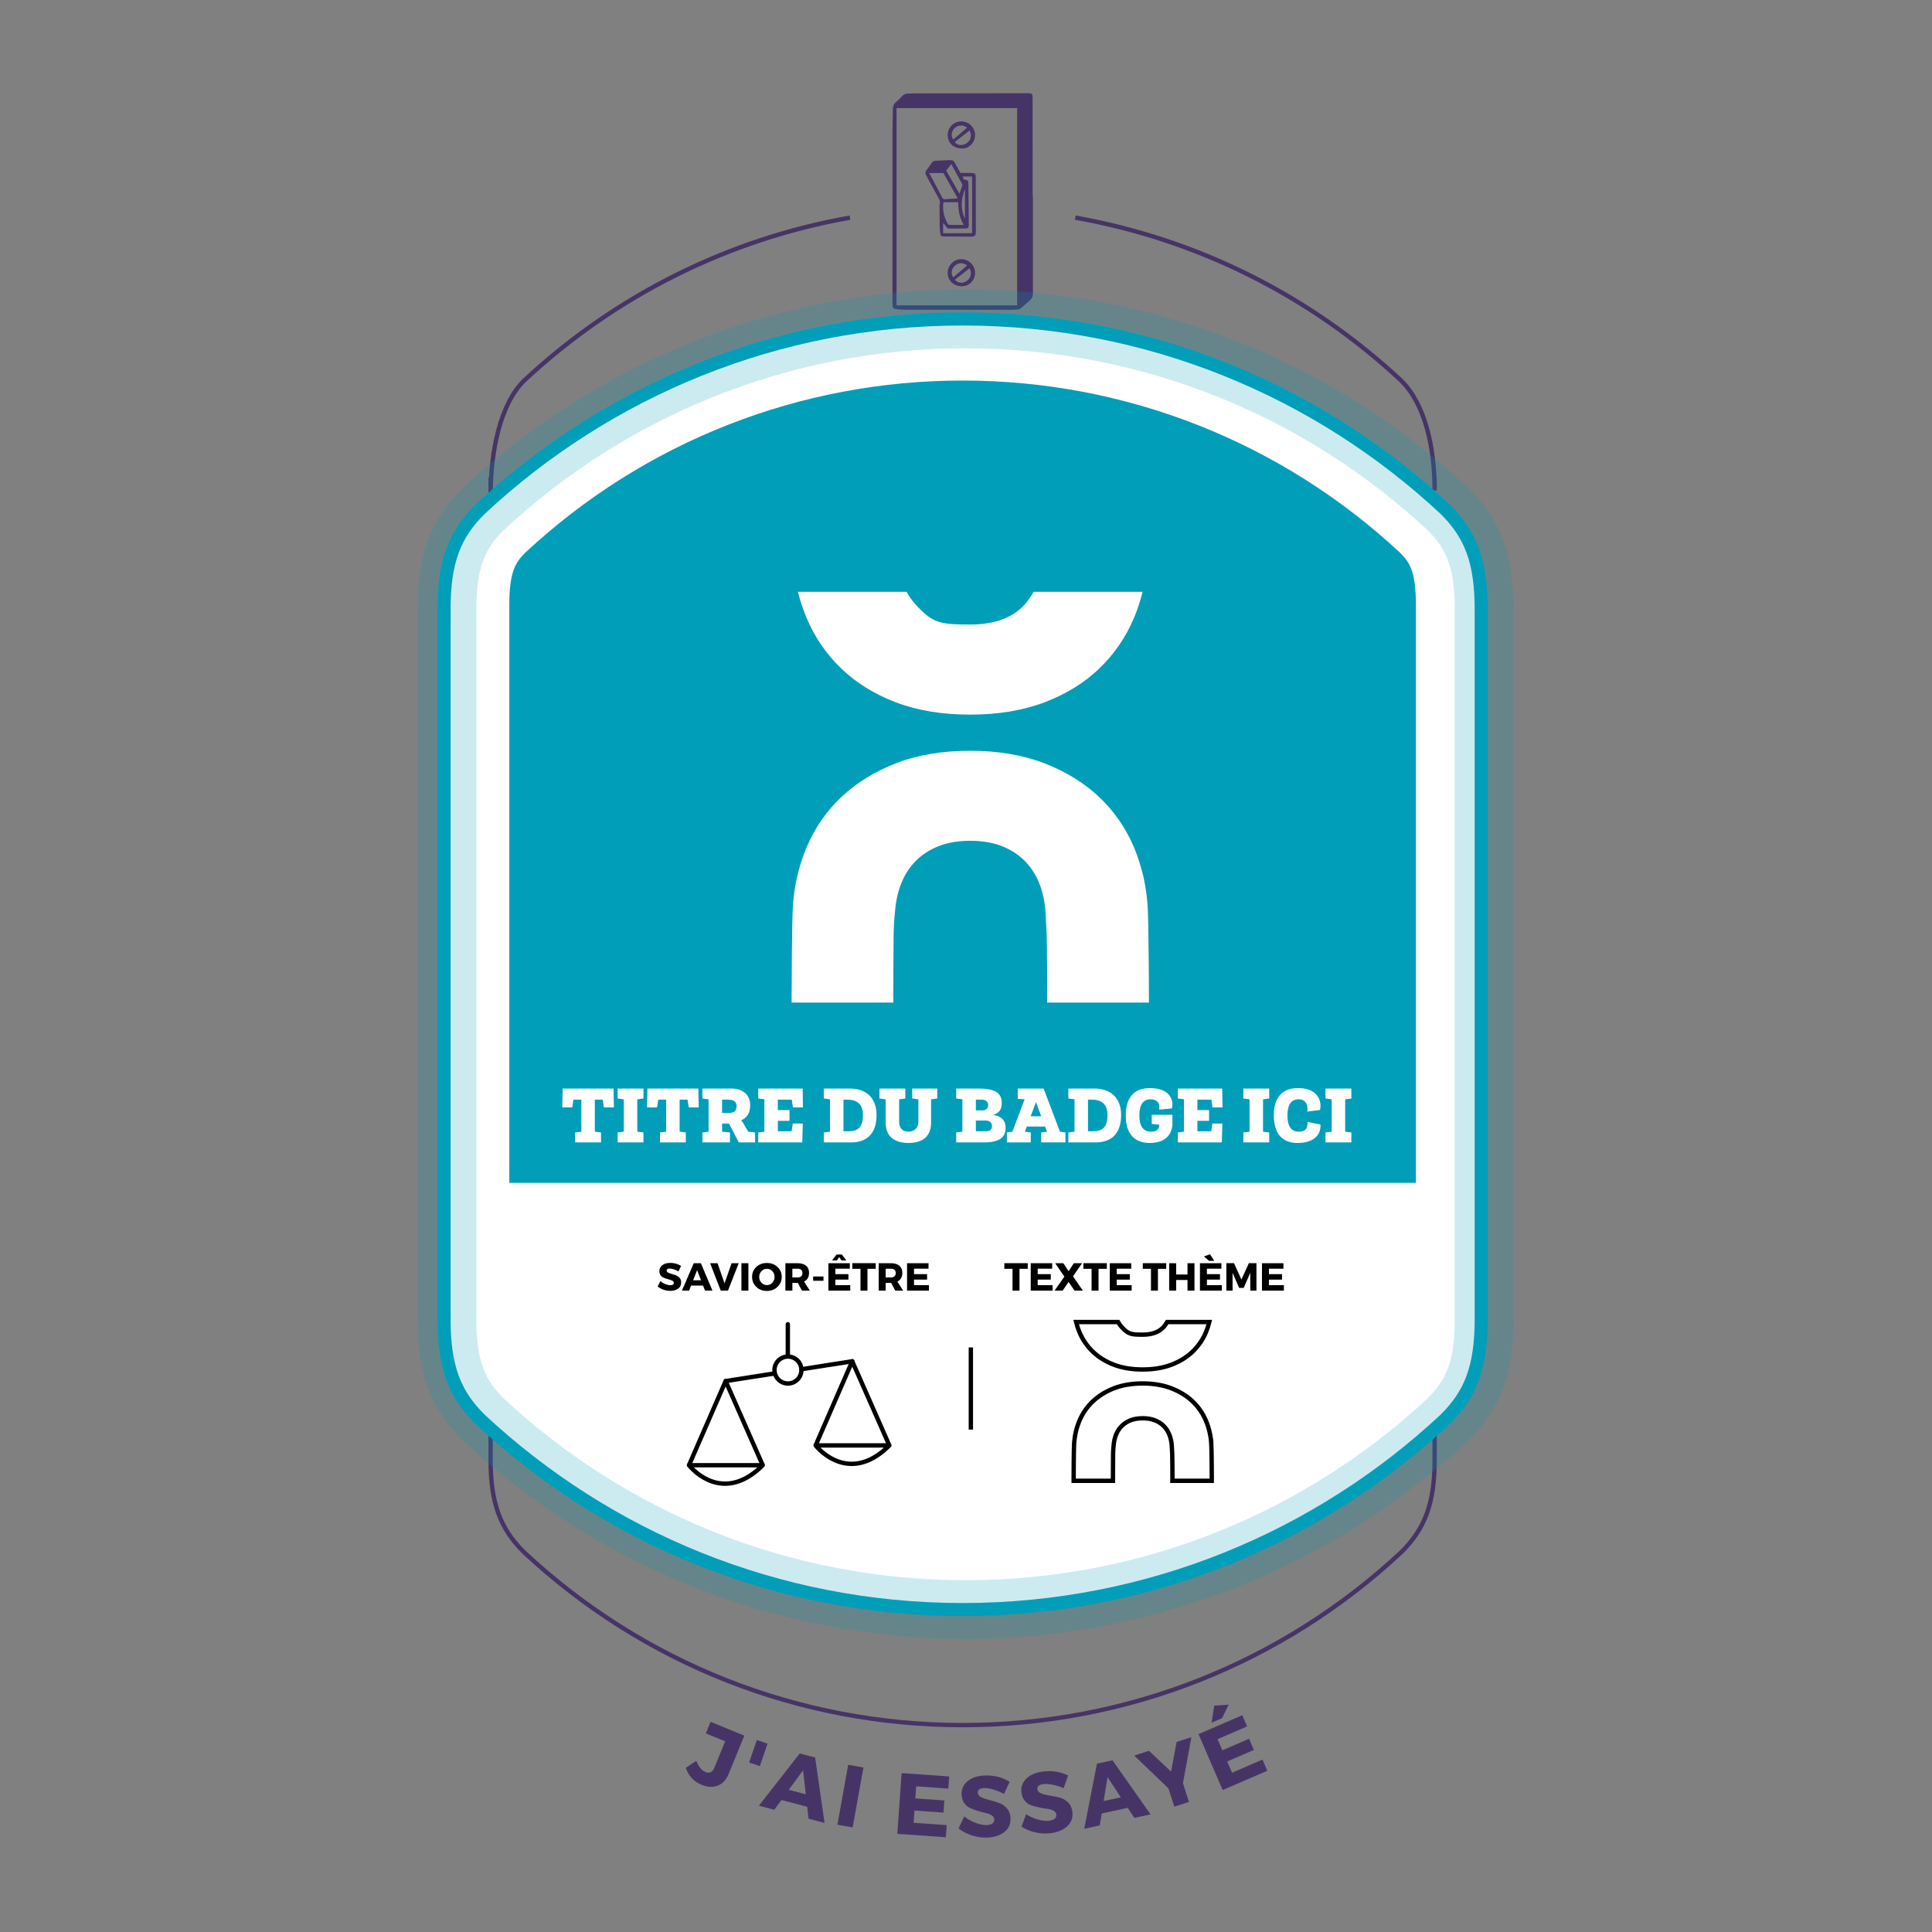 <?xml version="1.0" encoding="UTF-8" standalone="no"?>
<svg xmlns:dc="http://purl.org/dc/elements/1.1/"
  xmlns:cc="http://creativecommons.org/ns#"
  xmlns:rdf="http://www.w3.org/1999/02/22-rdf-syntax-ns#"
  xmlns:svg="http://www.w3.org/2000/svg"
  xmlns="http://www.w3.org/2000/svg"
  xmlns:xlink="http://www.w3.org/1999/xlink" version="1.1" x="0px" y="0px" width="100%" height="100%" viewBox="0 0 888.189 888.189" enable-background="new 0 0 850.394 841.89" xml:space="preserve" id="svg2303">
  <rect x="0" y="0" width="888.189" height="888.189" fill="#808080" stroke="none"/>
  <defs id="defs2307">
    <linearGradient y2="116.817" x2="420.564" y1="116.817" x1="257.767" gradientUnits="userSpaceOnUse" id="SVGID_1_">
      <stop id="stop2215" style="stop-color:#FFFFFF" offset="0" />
      <stop id="stop2217" style="stop-color:#8D7D9F" offset="0.452" />
      <stop id="stop2219" style="stop-color:#473467" offset="1" />
    </linearGradient>
    <linearGradient gradientTransform="matrix(-1,0,0,1,1066.576,0)" y2="116.817" x2="634.81" y1="116.817" x1="472.013" gradientUnits="userSpaceOnUse" id="SVGID_2_">
      <stop id="stop2224" style="stop-color:#FFFFFF" offset="0" />
      <stop id="stop2226" style="stop-color:#8D7D9F" offset="0.452" />
      <stop id="stop2228" style="stop-color:#473467" offset="1" />
    </linearGradient>
    <clipPath id="SVGID_2_-4">
      <use height="100%" width="100%" y="0" x="0" xlink:href="#SVGID_1_-0" overflow="visible" id="use122" />
    </clipPath>
    <clipPath id="SVGID_4_">
      <use height="100%" width="100%" y="0" x="0" xlink:href="#SVGID_3_" overflow="visible" id="use132" />
    </clipPath>
    <path id="SVGID_1_-0" d="m 404.664,50.394 c 1.172,3.438 3.039,6.252 4.836,8.439 l -19.805,17.313 c -3.164,-1.836 -6.135,-4.258 -8.674,-7.969 l -13.156,3.746 c 0,0 -1.5,20.816 0.125,20.816 1.625,0 20.75,-1.5 22,-1.5 1.25,0 37.625,-22.125 37.625,-22.125 l 13.875,-38 c 0,0 -0.625,-12.084 -1,-12.291 -0.375,-0.209 -36.375,17.006 -36.375,17.006 z" />
    <path id="SVGID_3_" d="m 453.475,81.825 c 1.949,-1.783 5.014,-5.445 6.551,-8.467 l 18.717,21.805 0.957,1.021 c -2.836,3.092 -6.361,5.285 -9.527,6.563 l 4.693,17.242 13.125,9.75 0.375,-10.625 c 0,0 -5.125,-47.875 -5.375,-48.25 -0.25,-0.375 -24.334,-23.75 -24.334,-23.75 0,0 -13.166,1.125 -13.166,1.5 0,0.375 -9.506,10 -9.506,10 l 5.662,19.625 z" />
    <clipPath id="SVGID_2_-4-8">
      <use id="use122-9" overflow="visible" xlink:href="#SVGID_1_-0" x="0" y="0" width="100%" height="100%" />
    </clipPath>
    <clipPath id="SVGID_4_-4">
      <use id="use132-1" overflow="visible" xlink:href="#SVGID_3_" x="0" y="0" width="100%" height="100%" />
    </clipPath>
    <path d="m 404.664,50.394 c 1.172,3.438 3.039,6.252 4.836,8.439 l -19.805,17.313 c -3.164,-1.836 -6.135,-4.258 -8.674,-7.969 l -13.156,3.746 c 0,0 -1.5,20.816 0.125,20.816 1.625,0 20.75,-1.5 22,-1.5 1.25,0 37.625,-22.125 37.625,-22.125 l 13.875,-38 c 0,0 -0.625,-12.084 -1,-12.291 -0.375,-0.209 -36.375,17.006 -36.375,17.006 z" id="path300" />
    <path d="m 453.475,81.825 c 1.949,-1.783 5.014,-5.445 6.551,-8.467 l 18.717,21.805 0.957,1.021 c -2.836,3.092 -6.361,5.285 -9.527,6.563 l 4.693,17.242 13.125,9.75 0.375,-10.625 c 0,0 -5.125,-47.875 -5.375,-48.25 -0.25,-0.375 -24.334,-23.75 -24.334,-23.75 0,0 -13.166,1.125 -13.166,1.5 0,0.375 -9.506,10 -9.506,10 l 5.662,19.625 z" id="path307" />
    <linearGradient y2="34.083" x2="419.225" y1="34.083" x1="256.428" gradientUnits="userSpaceOnUse" id="SVGID_1_-1" gradientTransform="translate(-0.529,-24.95)">
      <stop id="stop95" style="stop-color:#FFFFFF" offset="0" />
      <stop id="stop97" style="stop-color:#8D7D9F" offset="0.452" />
      <stop id="stop99" style="stop-color:#473467" offset="1" />
    </linearGradient>
    <linearGradient gradientTransform="matrix(-1,0,0,1,1066.047,-24.95)" y2="34.083" x2="636.148" y1="34.083" x1="473.352" gradientUnits="userSpaceOnUse" id="SVGID_2_-1">
      <stop id="stop104" style="stop-color:#FFFFFF" offset="0" />
      <stop id="stop106" style="stop-color:#8D7D9F" offset="0.452" />
      <stop id="stop108" style="stop-color:#473467" offset="1" />
    </linearGradient>
    <linearGradient gradientTransform="translate(-0.529,-24.95)" id="SVGID_1_-1-5" gradientUnits="userSpaceOnUse" x1="256.428" y1="34.083" x2="419.225" y2="34.083">
      <stop offset="0" style="stop-color:#FFFFFF" id="stop95-6" />
      <stop offset="0.452" style="stop-color:#8D7D9F" id="stop97-9" />
      <stop offset="1" style="stop-color:#473467" id="stop99-4" />
    </linearGradient>
    <linearGradient id="SVGID_2_-1-0" gradientUnits="userSpaceOnUse" x1="473.352" y1="34.083" x2="636.148" y2="34.083" gradientTransform="matrix(-1,0,0,1,1066.047,-24.95)">
      <stop offset="0" style="stop-color:#FFFFFF" id="stop104-4" />
      <stop offset="0.452" style="stop-color:#8D7D9F" id="stop106-9" />
      <stop offset="1" style="stop-color:#473467" id="stop108-8" />
    </linearGradient>
    <linearGradient gradientTransform="translate(0,-6)" id="SVGID_1_-6" gradientUnits="userSpaceOnUse" x1="275.5" y1="42.818" x2="438.297" y2="42.818">
      <stop offset="0" style="stop-color:#FFFFFF" id="stop111" />
      <stop offset="0.452" style="stop-color:#8D7D9F" id="stop113" />
      <stop offset="1" style="stop-color:#473467" id="stop115" />
    </linearGradient>
    <linearGradient id="SVGID_2_-2" gradientUnits="userSpaceOnUse" x1="482.625" y1="42.818" x2="645.422" y2="42.818" gradientTransform="matrix(-1,0,0,1,1094.923,-6)">
      <stop offset="0" style="stop-color:#FFFFFF" id="stop120" />
      <stop offset="0.452" style="stop-color:#8D7D9F" id="stop122" />
      <stop offset="1" style="stop-color:#473467" id="stop124" />
    </linearGradient>
    <linearGradient y2="42.818" x2="438.297" y1="42.818" x1="275.5" gradientUnits="userSpaceOnUse" id="SVGID_1_-6-5" gradientTransform="translate(0,-6)">
      <stop id="stop111-4" style="stop-color:#FFFFFF" offset="0" />
      <stop id="stop113-6" style="stop-color:#8D7D9F" offset="0.452" />
      <stop id="stop115-2" style="stop-color:#473467" offset="1" />
    </linearGradient>
    <linearGradient gradientTransform="matrix(-1,0,0,1,1094.923,-6)" y2="42.818" x2="645.422" y1="42.818" x1="482.625" gradientUnits="userSpaceOnUse" id="SVGID_2_-2-4">
      <stop id="stop120-0" style="stop-color:#FFFFFF" offset="0" />
      <stop id="stop122-0" style="stop-color:#8D7D9F" offset="0.452" />
      <stop id="stop124-0" style="stop-color:#473467" offset="1" />
    </linearGradient>
    <linearGradient y2="41.618" x2="419.768" y1="41.618" x1="256.971" gradientUnits="userSpaceOnUse" id="SVGID_1_-8" gradientTransform="translate(0,-28)">
      <stop id="stop105" style="stop-color:#FFFFFF" offset="0" />
      <stop id="stop107" style="stop-color:#8D7D9F" offset="0.452" />
      <stop id="stop109" style="stop-color:#473467" offset="1" />
    </linearGradient>
    <linearGradient gradientTransform="matrix(-1,0,0,1,1066.576,-28)" y2="41.618" x2="635.606" y1="41.618" x1="472.809" gradientUnits="userSpaceOnUse" id="SVGID_2_-8">
      <stop id="stop114" style="stop-color:#FFFFFF" offset="0" />
      <stop id="stop116" style="stop-color:#8D7D9F" offset="0.452" />
      <stop id="stop118" style="stop-color:#473467" offset="1" />
    </linearGradient>
    <linearGradient gradientTransform="translate(0,-28)" id="SVGID_1_-8-3" gradientUnits="userSpaceOnUse" x1="256.971" y1="41.618" x2="419.768" y2="41.618">
      <stop offset="0" style="stop-color:#FFFFFF" id="stop105-8" />
      <stop offset="0.452" style="stop-color:#8D7D9F" id="stop107-8" />
      <stop offset="1" style="stop-color:#473467" id="stop109-0" />
    </linearGradient>
    <linearGradient id="SVGID_2_-8-3" gradientUnits="userSpaceOnUse" x1="472.809" y1="41.618" x2="635.606" y2="41.618" gradientTransform="matrix(-1,0,0,1,1066.576,-28)">
      <stop offset="0" style="stop-color:#FFFFFF" id="stop114-2" />
      <stop offset="0.452" style="stop-color:#8D7D9F" id="stop116-4" />
      <stop offset="1" style="stop-color:#473467" id="stop118-3" />
    </linearGradient>
  </defs>
  <g id="layer1" style="display:inline">
      <g id="g160-9" style="fill:#ffffff;stroke:none;stroke-width:1">
        <path transform="translate(77.912,33.813)" fill-rule="evenodd" clip-rule="evenodd" fill="none" stroke="#009eb9" stroke-width="6" stroke-miterlimit="10" d="m 586.382,200.222 c -58.115,-54.207 -136.035,-87.393 -221.755,-87.393 -85.722,0 -163.64,33.186 -221.744,87.393 -11.891,11.699 -16.655,24.214 -16.655,46.111 v 326.304 c 0,21.887 4.765,34.42 16.655,46.127 58.104,54.188 136.021,87.373 221.744,87.373 85.72,0 163.64,-33.186 221.755,-87.373 11.896,-11.707 16.643,-24.24 16.643,-46.127 V 246.333 c 0,-21.897 -4.747,-34.412 -16.643,-46.111 z" id="path158-6" style="fill:#ffffff;stroke:none" />
      </g>
  </g>
  <g id="layer25" style="display:inline">
    <g id="filet_separation_theme" style="display:inline;stroke-width:1" transform="translate(77.912,33.813)">
      <line fill="none" stroke="#000000" stroke-width="2" stroke-miterlimit="10" x1="368.414" y1="585.625" x2="368.414" y2="623.408" id="line51" />
    </g>
  </g>
  <g id="layer24" style="display:inline">
    <g id="picto_theme" style="display:inline;stroke-width:1" transform="translate(77.912,33.813)">
      <g id="g58" style="stroke-width:1">
        <path fill="none" stroke="#000000" stroke-width="2" stroke-miterlimit="10" d="m 424.5,587.594 c 2.644,2.537 5.905,4.559 9.696,6.002 3.789,1.445 8.238,2.178 13.222,2.178 4.916,0 9.348,-0.732 13.169,-2.178 3.824,-1.443 7.104,-3.463 9.747,-6.002 2.646,-2.541 4.717,-5.553 6.155,-8.945 0.629,-1.488 1.15,-3.066 1.555,-4.697 h -19.367 c -0.51,0.879 -1.023,1.607 -1.569,2.223 -2.11,2.379 -5.37,3.588 -9.689,3.588 -5.247,0 -6.665,-0.176 -9.737,-3.586 -0.557,-0.613 -1.066,-1.324 -1.593,-2.225 H 416.79 c 0.401,1.625 0.925,3.203 1.56,4.695 1.437,3.398 3.507,6.408 6.15,8.947 z" id="path54" />
        <path fill="none" stroke="#000000" stroke-width="2" stroke-miterlimit="10" d="m 478.965,630.23 c -0.202,-3.844 -1.036,-7.52 -2.478,-10.922 -1.437,-3.389 -3.506,-6.377 -6.152,-8.883 -2.641,-2.502 -5.922,-4.521 -9.75,-6.002 -3.826,-1.477 -8.256,-2.227 -13.168,-2.227 -4.977,0 -9.426,0.75 -13.218,2.227 -3.794,1.482 -7.059,3.502 -9.701,6.002 -2.644,2.502 -4.712,5.492 -6.149,8.883 -1.441,3.398 -2.275,7.072 -2.479,10.924 -0.141,3.043 -0.203,12.773 -0.203,15.961 0,0.236 0.003,0.461 0.007,0.689 l 0.001,0.072 h 18.078 l -0.002,-0.137 c -0.005,-0.275 -0.01,-0.551 -0.01,-0.834 0,-1.51 0.018,-9.703 0.055,-11.221 0.036,-1.574 0.119,-2.906 0.254,-4.074 0.139,-1.756 0.509,-3.416 1.101,-4.918 0.595,-1.506 1.448,-2.836 2.54,-3.951 1.09,-1.117 2.459,-2.012 4.064,-2.654 1.605,-0.642 3.51,-0.969 5.662,-0.969 2.152,0 4.059,0.326 5.663,0.969 1.603,0.643 2.972,1.535 4.067,2.652 1.088,1.119 1.941,2.447 2.536,3.951 0.59,1.502 0.96,3.16 1.101,4.936 0.069,1.199 0.139,2.545 0.207,4.049 0.066,1.523 0.1,9.719 0.1,11.23 0,0.248 -0.008,0.49 -0.015,0.732 -0.002,0.078 -0.005,0.156 -0.007,0.238 h 18.094 l 10e-4,-0.092 c 0.004,-0.221 0.007,-0.439 0.007,-0.67 0,-3.421 -0.07,-12.982 -0.206,-15.961 z" id="path56" />
      </g>
    </g>
  </g>
  <g id="layer23" style="display:inline">
    <g id="texte_picto_theme" style="display:inline;stroke-width:1" transform="translate(77.912,33.813)">
      <g id="g81" style="stroke-width:1">
        <path d="m 394.573,549.496 h -3.798 v 10.025 h -3.204 v -10.025 h -3.763 v -2.593 h 10.765 z" id="path61" style="stroke-width:1" />
        <path d="m 405.804,549.441 h -6.66 v 2.502 h 6.013 v 2.52 h -6.013 v 2.539 h 6.858 v 2.52 H 395.94 v -12.6 h 9.863 v 2.519 z" id="path63" style="stroke-width:1" />
        <path d="m 415.38,552.934 4.518,6.588 h -3.834 l -2.717,-4.014 -2.719,4.014 h -3.727 l 4.5,-6.443 -4.211,-6.156 h 3.726 l 2.431,3.672 2.43,-3.672 h 3.762 z" id="path65" style="stroke-width:1" />
        <path d="m 430.915,549.496 h -3.798 v 10.025 h -3.204 v -10.025 h -3.763 v -2.593 h 10.765 z" id="path67" style="stroke-width:1" />
        <path d="m 442.146,549.441 h -6.66 v 2.502 h 6.013 v 2.52 h -6.013 v 2.539 h 6.858 v 2.52 h -10.062 v -12.6 h 9.863 v 2.519 z" id="path69" style="stroke-width:1" />
        <path d="m 458.22,549.496 h -3.799 v 10.025 h -3.203 v -10.025 h -3.762 v -2.593 h 10.764 z" id="path71" style="stroke-width:1" />
        <path d="m 471.216,559.521 h -3.204 v -4.896 h -5.22 v 4.896 h -3.205 v -12.6 h 3.205 v 5.184 h 5.22 v -5.184 h 3.204 z" id="path73" style="stroke-width:1" />
        <path d="m 483.6,549.441 h -6.66 v 2.502 h 6.013 v 2.52 h -6.013 v 2.539 h 6.858 v 2.52 h -10.063 v -12.6 h 9.864 v 2.519 z m -3.311,-3.618 h -2.377 l -2.34,-2.034 2.809,-0.99 z" id="path75" style="stroke-width:1" />
        <path d="m 499.71,559.521 h -2.826 l -0.019,-8.189 -3.024,6.93 h -2.088 l -3.023,-6.93 v 8.189 h -2.862 v -12.618 h 3.511 l 3.42,7.507 3.42,-7.507 h 3.492 v 12.618 z" id="path77" style="stroke-width:1" />
        <path d="m 512.112,549.441 h -6.66 v 2.502 h 6.013 v 2.52 h -6.013 v 2.539 h 6.858 v 2.52 h -10.063 v -12.6 h 9.864 v 2.519 z" id="path79" style="stroke-width:1" />
      </g>
    </g>
  </g>
  <g id="layer22" style="display:inline">
    <g id="layer26" style="display:inline">
      <g style="display:inline" id="texte_posture">
        <g style="display:inline;stroke-width:1" id="g48" transform="translate(77.912,33.813)">
          <path style="stroke-width:0.028" id="path28" d="m 264.273,764.094 -7.177,17.549 c -1.121,2.74 -2.79,4.549 -5.007,5.43 -2.218,0.879 -4.722,0.748 -7.51,-0.393 -3.53,-1.443 -5.939,-4.043 -7.227,-7.795 l 4.837,-3.166 c 1.064,2.684 2.484,4.387 4.262,5.115 1.851,0.756 3.21,0.074 4.079,-2.049 l 4.936,-12.07 -8.886,-3.633 2.18,-5.332 z" fill="#473467" />
          <path style="stroke-width:0.028" id="path30" d="m 271.406,778.127 -4.92,-1.684 3.536,-10.332 4.92,1.684 z" fill="#473467" />
          <path style="stroke-width:0.028" id="path32" d="m 293.17,796.801 -11.841,-3.1 -3.28,4.475 -7.082,-1.854 18.776,-24.027 7.082,1.854 4.325,30.074 -7.353,-1.924 z m -0.645,-5.75 -1.246,-11.035 -6.57,8.988 z" fill="#473467" />
          <path style="stroke-width:0.028" id="path34" d="m 314.073,806.309 -7.007,-1.262 4.96,-27.557 7.008,1.262 z" fill="#473467" />
          <path style="stroke-width:0.028" id="path36" d="m 358.049,788.451 -14.763,-1.041 -0.392,5.547 13.327,0.939 -0.394,5.586 -13.327,-0.939 -0.396,5.627 15.202,1.072 -0.394,5.586 -22.305,-1.574 1.97,-27.93 21.866,1.541 z" fill="#473467" />
          <path style="stroke-width:0.028" id="path38" d="m 375.127,782.424 c 4.185,-0.088 7.886,0.877 11.103,2.891 l -2.564,5.613 c -1.484,-0.822 -3.072,-1.488 -4.763,-2.002 -1.691,-0.51 -3.11,-0.754 -4.257,-0.73 -2.053,0.041 -3.064,0.742 -3.037,2.104 0.019,0.879 0.539,1.576 1.564,2.088 1.023,0.512 2.266,0.947 3.728,1.303 1.461,0.357 2.923,0.793 4.388,1.309 1.465,0.518 2.715,1.379 3.754,2.584 1.039,1.205 1.578,2.74 1.616,4.607 0.056,2.693 -0.954,4.814 -3.028,6.363 -2.076,1.551 -4.74,2.359 -7.992,2.426 -2.319,0.049 -4.621,-0.305 -6.903,-1.057 -2.283,-0.754 -4.278,-1.805 -5.986,-3.156 l 2.646,-5.537 c 1.438,1.197 3.125,2.17 5.061,2.916 1.937,0.748 3.649,1.105 5.144,1.074 1.146,-0.023 2.035,-0.248 2.666,-0.676 0.632,-0.426 0.939,-1.039 0.923,-1.84 -0.017,-0.771 -0.396,-1.412 -1.14,-1.916 -0.744,-0.504 -1.666,-0.873 -2.764,-1.104 -1.1,-0.23 -2.292,-0.545 -3.58,-0.945 -1.289,-0.4 -2.485,-0.842 -3.589,-1.326 -1.104,-0.484 -2.033,-1.271 -2.789,-2.363 -0.757,-1.09 -1.15,-2.41 -1.183,-3.957 -0.053,-2.559 0.925,-4.625 2.933,-6.201 2.006,-1.576 4.69,-2.4 8.049,-2.468 z" fill="#473467" />
          <path style="stroke-width:0.028" id="path40" d="m 401.789,780.578 c 4.16,-0.473 7.934,0.146 11.322,1.855 l -2.036,5.826 c -1.554,-0.682 -3.196,-1.201 -4.927,-1.555 -1.731,-0.354 -3.166,-0.465 -4.306,-0.336 -2.04,0.23 -2.983,1.023 -2.83,2.375 0.099,0.873 0.683,1.52 1.749,1.934 1.067,0.416 2.344,0.734 3.832,0.955 1.488,0.221 2.984,0.52 4.49,0.898 1.506,0.381 2.831,1.121 3.977,2.227 1.145,1.104 1.823,2.584 2.033,4.439 0.305,2.676 -0.506,4.881 -2.43,6.615 -1.923,1.734 -4.501,2.785 -7.733,3.152 -2.306,0.262 -4.63,0.123 -6.972,-0.416 -2.342,-0.539 -4.426,-1.402 -6.252,-2.592 l 2.125,-5.756 c 1.542,1.059 3.313,1.871 5.309,2.436 1.996,0.566 3.736,0.764 5.221,0.596 1.139,-0.129 2.003,-0.436 2.592,-0.918 0.59,-0.482 0.84,-1.121 0.749,-1.916 -0.087,-0.77 -0.524,-1.371 -1.312,-1.805 -0.788,-0.434 -1.738,-0.715 -2.854,-0.844 -1.115,-0.127 -2.332,-0.332 -3.652,-0.611 -1.32,-0.279 -2.552,-0.609 -3.695,-0.99 -1.144,-0.379 -2.142,-1.078 -2.995,-2.096 -0.854,-1.016 -1.367,-2.293 -1.542,-3.83 -0.289,-2.543 0.494,-4.691 2.348,-6.445 1.854,-1.753 4.451,-2.819 7.789,-3.198 z" fill="#473467" />
          <path style="stroke-width:0.028" id="path42" d="m 440.536,797.287 -11.96,2.6 -0.898,5.475 -7.152,1.557 5.855,-29.928 7.153,-1.555 17.479,24.854 -7.428,1.615 z m -3.18,-4.836 -6.109,-9.273 -1.786,10.99 z" fill="#473467" />
          <path style="stroke-width:0.028" id="path44" d="m 465.915,785.975 2.765,8.607 -6.741,2.164 -2.703,-8.416 -15.722,-15.074 6.778,-2.178 10.167,9.549 2.553,-13.635 6.779,-2.176 z" fill="#473467" />
          <path style="stroke-width:0.028" id="path46" d="m 495.417,759.863 -13.586,5.871 2.207,5.104 12.264,-5.299 2.221,5.141 -12.264,5.299 2.238,5.178 13.988,-6.045 2.223,5.139 -20.525,8.871 -11.108,-25.703 20.122,-8.695 z m -8.506,-10.006 -2.98,6.211 -4.847,2.096 1.227,-7.852 z" fill="#473467" />
        </g>
      </g>
    </g>
    <g id="picto_categorie" style="display:inline;stroke-width:1" transform="translate(77.912,33.813)">
      <g id="g100" style="stroke-width:1">
        <circle fill="none" stroke="#000000" stroke-width="2" stroke-miterlimit="10" cx="284.325" cy="596.021" r="6.194" id="circle84" />
        <path fill="none" stroke="#000000" stroke-width="2" stroke-linejoin="round" stroke-miterlimit="10" d="m 330.943,630.687 h -33.905 c 4.891,5.868 18.203,15.702 33.905,0 z" id="path86" />
        <polyline fill="none" stroke="#000000" stroke-width="2" stroke-linejoin="round" stroke-miterlimit="10" points="    330.943,630.687 313.882,592.001 297.039,630.687   " id="polyline88" />
        <path fill="none" stroke="#000000" stroke-width="2" stroke-linejoin="round" stroke-miterlimit="10" d="m 272.737,639.791 h -33.905 c 4.891,5.868 18.203,15.702 33.905,0 z" id="path90" />
        <polyline fill="none" stroke="#000000" stroke-width="2" stroke-linejoin="round" stroke-miterlimit="10" points="    272.737,639.791 255.676,601.105 238.833,639.791   " id="polyline92" />
        <line fill="none" stroke="#000000" stroke-width="2" stroke-linecap="round" stroke-linejoin="round" stroke-miterlimit="10" x1="290.529" y1="595.654" x2="313.882" y2="592.001" id="line94" />
        <line fill="none" stroke="#000000" stroke-width="2" stroke-linecap="round" stroke-linejoin="round" stroke-miterlimit="10" x1="255.676" y1="601.105" x2="278.103" y2="597.598" id="line96" />
        <line fill="none" stroke="#000000" stroke-width="2" stroke-linecap="round" stroke-miterlimit="10" x1="284.271" y1="574.973" x2="284.271" y2="589.1" id="line98" />
      </g>
    </g>
  </g>
  <g id="layer21" style="display:inline">
    <g id="texte_picto_categorie" style="display:inline;stroke-width:1" transform="translate(77.912,33.813)">
      <g id="g125" style="stroke-width:1">
        <path d="m 230.235,546.777 c 1.884,0 3.54,0.469 4.968,1.404 l -1.206,2.502 c -0.66,-0.384 -1.368,-0.699 -2.124,-0.945 -0.756,-0.246 -1.393,-0.369 -1.908,-0.369 -0.924,0 -1.386,0.307 -1.386,0.918 0,0.396 0.228,0.715 0.684,0.955 0.456,0.239 1.011,0.446 1.665,0.62 0.654,0.175 1.308,0.384 1.962,0.63 0.654,0.246 1.209,0.646 1.665,1.197 0.456,0.553 0.684,1.248 0.684,2.088 0,1.213 -0.474,2.157 -1.422,2.835 -0.948,0.679 -2.154,1.017 -3.618,1.017 -1.044,0 -2.076,-0.18 -3.096,-0.539 -1.021,-0.36 -1.908,-0.852 -2.664,-1.477 l 1.242,-2.466 c 0.636,0.552 1.386,1.005 2.25,1.358 0.864,0.354 1.632,0.531 2.304,0.531 0.516,0 0.918,-0.092 1.206,-0.279 0.288,-0.186 0.432,-0.459 0.432,-0.818 0,-0.348 -0.166,-0.639 -0.495,-0.873 -0.33,-0.234 -0.741,-0.408 -1.233,-0.521 -0.492,-0.114 -1.026,-0.268 -1.602,-0.459 -0.576,-0.192 -1.11,-0.402 -1.602,-0.631 -0.492,-0.228 -0.903,-0.59 -1.233,-1.088 -0.331,-0.498 -0.495,-1.096 -0.495,-1.791 0,-1.152 0.459,-2.074 1.377,-2.764 0.918,-0.69 2.133,-1.035 3.645,-1.035 z" id="path103" style="stroke-width:1" />
        <path d="m 245.301,557.199 h -5.508 l -0.918,2.322 h -3.294 l 5.436,-12.6 h 3.294 l 5.31,12.6 h -3.42 z m -0.936,-2.429 -1.8,-4.662 -1.836,4.662 z" id="path105" style="stroke-width:1" />
        <path d="m 256.749,559.521 h -3.312 l -4.896,-12.6 h 3.42 l 3.222,9.27 3.222,-9.27 h 3.294 z" id="path107" style="stroke-width:1" />
        <path d="m 266.145,559.521 h -3.204 v -12.6 h 3.204 z" id="path109" style="stroke-width:1" />
        <path d="m 274.641,546.813 c 1.956,0 3.582,0.609 4.878,1.827 1.296,1.218 1.944,2.738 1.944,4.563 0,1.836 -0.651,3.373 -1.953,4.608 -1.302,1.235 -2.925,1.854 -4.869,1.854 -1.944,0 -3.564,-0.615 -4.86,-1.846 -1.296,-1.229 -1.944,-2.769 -1.944,-4.617 0,-1.836 0.648,-3.359 1.944,-4.572 1.296,-1.21 2.916,-1.817 4.86,-1.817 z m 0.036,2.683 c -0.984,0 -1.824,0.356 -2.52,1.07 -0.696,0.715 -1.044,1.6 -1.044,2.655 0,1.055 0.351,1.946 1.053,2.673 0.702,0.727 1.539,1.089 2.511,1.089 0.972,0 1.797,-0.362 2.475,-1.089 0.678,-0.727 1.017,-1.617 1.017,-2.673 0,-1.056 -0.339,-1.94 -1.017,-2.655 -0.678,-0.713 -1.503,-1.07 -2.475,-1.07 z" id="path111" style="stroke-width:1" />
        <path d="m 290.75,559.521 -1.872,-3.546 h -0.09 -2.43 v 3.546 h -3.204 v -12.6 h 5.634 c 1.668,0 2.958,0.381 3.87,1.143 0.912,0.762 1.368,1.846 1.368,3.249 0,1.944 -0.762,3.294 -2.286,4.05 l 2.646,4.158 z m -4.392,-6.066 h 2.43 c 0.696,0 1.236,-0.174 1.62,-0.521 0.384,-0.348 0.576,-0.852 0.576,-1.512 0,-0.648 -0.192,-1.141 -0.576,-1.477 -0.384,-0.336 -0.924,-0.504 -1.62,-0.504 h -2.43 z" id="path113" style="stroke-width:1" />
        <path d="m 300.668,554.985 h -4.752 v -1.962 h 4.752 z" id="path115" style="stroke-width:1" />
        <path d="m 312.782,549.441 h -6.66 v 2.502 h 6.012 v 2.52 h -6.012 v 2.539 h 6.858 v 2.52 h -10.062 v -12.6 h 9.864 z m -1.62,-3.797 h -2.232 l -1.044,-1.53 -1.044,1.53 h -2.232 l 2.034,-2.718 h 2.484 z" id="path117" style="stroke-width:1" />
        <path d="m 324.68,549.496 h -3.798 v 10.025 h -3.204 v -10.025 h -3.762 v -2.593 h 10.764 z" id="path119" style="stroke-width:1" />
        <path d="m 333.644,559.521 -1.872,-3.546 h -0.09 -2.43 v 3.546 h -3.204 v -12.6 h 5.634 c 1.668,0 2.958,0.381 3.87,1.143 0.912,0.762 1.368,1.846 1.368,3.249 0,1.944 -0.762,3.294 -2.286,4.05 l 2.646,4.158 z m -4.392,-6.066 h 2.43 c 0.696,0 1.236,-0.174 1.62,-0.521 0.384,-0.348 0.576,-0.852 0.576,-1.512 0,-0.648 -0.192,-1.141 -0.576,-1.477 -0.384,-0.336 -0.924,-0.504 -1.62,-0.504 h -2.43 z" id="path121" style="stroke-width:1" />
        <path d="m 348.944,549.441 h -6.66 v 2.502 h 6.012 v 2.52 h -6.012 v 2.539 h 6.858 v 2.52 H 339.08 v -12.6 h 9.864 z" id="path123" style="stroke-width:1" />
      </g>
    </g>
  </g>
  <g id="layer20" style="display:inline">
    <g id="fond_categorie" style="display:inline;stroke-width:1" transform="translate(77.912,33.813)">
      <path fill-rule="evenodd" clip-rule="evenodd" fill="#009eb9" d="M 573.025,509.972 V 244.638 c 0,-15.717 -2.795,-19.87 -7.416,-24.461 -54.803,-50.973 -126.164,-79.044 -200.982,-79.044 -74.821,0 -146.177,28.069 -200.97,79.042 -4.63,4.604 -7.43,8.763 -7.43,24.463 v 265.334 z" id="path128" style="stroke-width:0.028" />
    </g>
  </g>
  <g id="layer19" style="display:inline">
    <g id="picto_posture" style="display:inline;stroke-width:1" transform="translate(77.912,33.813)">
      <g id="g143" style="stroke-width:1">
        <g id="g141" style="stroke-width:1">
          <g id="g139" style="stroke-width:1">
            <path fill="#473467" d="m 396.939,56.171 c 0,15.015 -0.006,30.029 0.012,45.043 0.002,1.179 -0.343,2.128 -1.239,2.904 -1.297,1.123 -2.571,2.273 -3.843,3.424 -0.623,0.563 -1.314,0.917 -2.174,0.938 -0.952,0.024 -1.902,0.132 -2.854,0.132 -16.349,-0.004 -32.698,-0.011 -49.047,-0.044 -1.281,-0.003 -2.571,-0.134 -3.839,-0.323 -1.273,-0.189 -1.512,-0.527 -1.563,-1.795 -0.033,-0.81 -0.031,-1.621 -0.031,-2.431 0.015,-26.264 0.028,-52.527 0.056,-78.791 0.003,-2.954 0.112,-5.909 0.142,-8.863 0.014,-1.302 0.365,-2.375 1.43,-3.246 1.03,-0.841 1.955,-1.818 2.87,-2.788 0.665,-0.704 1.442,-1.069 2.389,-1.107 1.048,-0.043 2.096,-0.1 3.144,-0.102 17.207,-0.03 34.415,-0.056 51.622,-0.076 2.75,-0.003 2.801,0.027 2.803,2.796 0.012,14.776 0.006,29.553 0.006,44.329 0.037,0 0.077,0 0.116,0 z m -7.252,50.394 c 0,-30.331 0,-60.422 0,-90.662 -18.586,0 -37.051,0 -55.435,0 0,30.233 0,60.416 0,90.662 18.569,0 36.939,0 55.435,0 z" id="path131" style="stroke-width:0.028" />
            <path fill="#473467" d="m 363.652,45.704 c 1.692,0 3.357,-0.01 5.023,0.003 1.648,0.014 1.99,0.359 1.994,2.035 0.018,8.293 0.031,16.585 0.038,24.878 0.001,1.92 -0.411,2.356 -2.357,2.355 -4.05,-0.002 -8.101,-0.035 -12.151,-0.081 -1.488,-0.017 -1.641,-0.137 -1.855,-1.575 -0.161,-1.08 -0.262,-2.177 -0.278,-3.268 -0.047,-3.192 -0.04,-6.386 -0.054,-9.578 0,-0.048 -0.015,-0.101 0,-0.143 0.604,-1.652 -0.356,-2.882 -1.084,-4.203 -1.723,-3.127 -3.383,-6.29 -5.099,-9.422 -0.412,-0.752 -0.453,-1.394 0.083,-2.107 0.886,-1.18 1.708,-2.408 2.57,-3.605 0.447,-0.621 1.067,-0.891 1.841,-0.916 2.191,-0.071 4.381,-0.165 6.569,-0.282 1.092,-0.059 1.757,0.401 2.247,1.381 0.765,1.529 1.654,2.996 2.513,4.528 z m -1.256,11.71 c -2.272,-4.022 -4.459,-7.896 -6.59,-11.669 -2.235,0 -4.312,0 -6.583,0 0.516,0.92 0.967,1.685 1.382,2.468 1.516,2.86 3.027,5.723 4.524,8.593 0.302,0.58 0.592,1.04 1.382,0.976 1.887,-0.154 3.78,-0.241 5.885,-0.368 z m 2.27,-10.086 c 0.192,0.996 0.55,1.59 1.57,1.606 0.599,0.01 0.929,0.429 0.98,1.031 0.028,0.332 0.052,0.665 0.055,0.998 0.064,6.142 0.126,12.283 0.186,18.426 0.002,0.237 0.002,0.477 -0.025,0.713 -0.084,0.717 -0.455,1.104 -1.219,1.108 -2.523,0.014 -5.047,0.048 -7.571,0.077 -0.67,0.008 -1.156,-0.237 -1.54,-0.829 -0.399,-0.617 -0.925,-1.152 -1.43,-1.764 0,1.628 0,3.165 0,4.724 4.487,0 8.842,0 13.313,0 0,-8.74 0,-17.377 0,-26.091 -1.439,0.001 -2.805,0.001 -4.319,0.001 z m 0.487,22.273 c -2.008,-3.38 -2.573,-6.934 -2.534,-10.459 -2.359,0 -4.536,0 -6.796,0 -0.528,3.649 0.237,6.904 1.958,9.962 0.146,0.258 0.61,0.469 0.931,0.476 2.039,0.041 4.079,0.021 6.441,0.021 z m -8.08,-25.012 c 2.055,3.582 4.047,7.055 6.12,10.669 0.516,-1.529 0.979,-2.902 1.386,-4.106 -1.746,-3.233 -3.407,-6.31 -5.152,-9.544 -0.849,1.075 -1.626,2.059 -2.354,2.981 z m 8.63,8.492 c -1.802,4.577 -2.122,9.147 0,13.725 0,-4.576 0,-9.151 0,-13.725 z" id="path133" style="stroke-width:0.028" />
            <path fill="#473467" d="m 357.765,28.185 c 0.026,-3.468 2.831,-6.206 6.335,-6.184 3.443,0.022 6.275,2.886 6.246,6.314 -0.031,3.378 -2.754,6.262 -6.057,6.143 -4.422,-0.16 -6.554,-2.971 -6.524,-6.273 z m 3.208,3.302 c 1.593,1.937 4.155,1.648 5.846,0.268 1.711,-1.396 2.131,-3.594 0.959,-5.544 -2.248,1.743 -4.484,3.477 -6.805,5.276 z m 5.727,-6.63 c -2.031,-1.442 -4.376,-1.236 -5.908,0.406 -1.396,1.497 -1.609,3.572 -0.457,5.059" id="path135" style="stroke-width:0.028" />
            <path fill="#473467" d="m 364.35,97.78 c -3.771,0.025 -6.535,-2.514 -6.583,-6.051 -0.048,-3.533 2.767,-6.408 6.278,-6.408 3.423,0 6.292,2.86 6.301,6.282 0.007,3.405 -2.662,6.154 -5.996,6.177 z m 3.473,-8.269 c -2.33,1.814 -4.555,3.548 -6.785,5.285 1.508,1.693 3.597,1.851 5.52,0.498 1.883,-1.326 2.421,-3.54 1.265,-5.783 z m -1.136,-1.283 c -1.847,-1.462 -4.119,-1.342 -5.736,0.225 -1.536,1.486 -1.818,3.694 -0.623,5.22 2.115,-1.813 4.228,-3.621 6.359,-5.445 z" id="path137" style="stroke-width:0.028" />
          </g>
        </g>
      </g>
    </g>
  </g>
  <g id="layer18" style="display:inline">
    <g id="filet_1_categorie" style="display:inline;stroke-width:1" transform="translate(77.912,33.813)">
      <g id="g150" style="stroke-width:1">
        <path fill="none" stroke="#473467" stroke-width="2" stroke-miterlimit="10" d="m 312.854,66.238 c -55.781,9.873 -107.707,35.629 -149.836,74.934 -11.074,10.896 -15.389,32.811 -15.389,52.492 v -7.771" id="path146" />
        <path fill="none" stroke="#473467" stroke-width="2" stroke-miterlimit="10" d="m 581.623,185.884 v 5.78 c 0,-19.695 -4.311,-39.609 -15.377,-50.492 l -0.02,-0.019 C 524.113,101.872 472.203,76.122 416.437,66.245" id="path148" />
      </g>
      <path fill="none" stroke="#473467" stroke-width="2" stroke-miterlimit="10" d="m 147.644,623.111 -0.016,14.193 c 0,19.684 4.314,31.602 15.408,42.525 54.923,51.223 126.516,79.432 201.59,79.432 75.07,0 146.666,-28.209 201.619,-79.451 11.066,-10.891 15.377,-22.809 15.377,-42.506 v -14.193" id="path152" />
    </g>
  </g>
  <g id="layer17" style="display:inline;opacity:1">
    <g id="filet_2_categorie" style="display:inline;stroke-width:1" transform="translate(77.912,33.813)">
      <path opacity="0.2" fill-rule="evenodd" clip-rule="evenodd" fill="none" stroke="#009eb9" stroke-width="27" stroke-miterlimit="10" d="m 587.742,200.222 c -58.115,-54.206 -136.034,-87.394 -221.755,-87.394 -85.722,0 -163.64,33.188 -221.744,87.394 -11.891,11.699 -16.655,24.214 -16.655,46.112 v 326.303 c 0,21.887 4.765,34.42 16.655,46.127 58.104,54.188 136.022,87.375 221.744,87.375 85.721,0 163.64,-33.188 221.755,-87.375 11.896,-11.707 16.643,-24.24 16.643,-46.127 V 246.334 c -10e-4,-21.898 -4.747,-34.413 -16.643,-46.112 z" id="path155" />
    </g>
  </g>












  <g id="layer16" style="display:inline">
    <g id="filet_3_posture" style="display:inline;stroke-width:1" transform="translate(77.912,33.813)">
      <g id="g160" style="stroke-width:1">
        <path fill-rule="evenodd" clip-rule="evenodd" fill="none" stroke="#009eb9" stroke-width="6" stroke-miterlimit="10" d="m 586.382,200.222 c -58.115,-54.207 -136.035,-87.393 -221.755,-87.393 -85.722,0 -163.64,33.186 -221.744,87.393 -11.891,11.699 -16.655,24.214 -16.655,46.111 v 326.304 c 0,21.887 4.765,34.42 16.655,46.127 58.104,54.188 136.021,87.373 221.744,87.373 85.72,0 163.64,-33.186 221.755,-87.373 11.896,-11.707 16.643,-24.24 16.643,-46.127 V 246.333 c 0,-21.897 -4.747,-34.412 -16.643,-46.111 z" id="path158" />
      </g>
    </g>
  </g>
  <g id="layer15" style="display:inline">
    <g id="texte_titre_badge" style="display:inline;stroke-width:1" transform="translate(77.912,33.813)">
      <g id="g200" style="stroke-width:1">
        <path fill="#ffffff" d="m 195.545,486.451 2.844,0.36 v 4.571 H 186.51 v -4.571 l 2.844,-0.36 v -14.722 h -3.636 l -0.539,3.563 h -4.607 l 0.18,-8.675 h 23.396 l 0.181,8.675 h -4.607 l -0.54,-3.563 h -3.636 v 14.722 z" id="path170" style="stroke-width:0.028" />
        <path fill="#ffffff" d="m 206.022,491.383 v -4.571 l 2.844,-0.36 v -14.866 l -2.844,-0.396 v -4.571 h 11.879 v 4.571 l -2.844,0.396 v 14.866 l 2.844,0.36 v 4.571 z" id="path172" style="stroke-width:0.028" />
        <path fill="#ffffff" d="m 234.532,486.451 2.844,0.36 v 4.571 h -11.879 v -4.571 l 2.844,-0.36 v -14.722 h -3.636 l -0.539,3.563 h -4.607 l 0.18,-8.675 h 23.396 l 0.181,8.675 h -4.607 l -0.54,-3.563 h -3.636 v 14.722 z" id="path174" style="stroke-width:0.028" />
        <path fill="#ffffff" d="m 261.748,491.383 -4.536,-8.675 h -3.167 v 3.743 l 3.635,0.36 v 4.571 h -12.67 v -4.571 l 2.844,-0.36 v -14.866 l -2.844,-0.396 v -4.571 h 13.462 c 5.04,0 8.495,2.844 8.495,7.631 0,4.067 -1.691,5.688 -4.067,6.983 v 0.18 c 0,0 0.396,0.288 0.684,0.792 l 2.484,4.247 3.167,0.36 v 4.571 h -7.487 z m -4.824,-13.498 c 2.628,0 3.78,-1.044 3.78,-3.275 0,-1.944 -1.404,-2.88 -3.78,-2.88 h -2.879 v 6.155 z" id="path176" style="stroke-width:0.028" />
        <path fill="#ffffff" d="m 270.678,491.383 v -4.571 l 2.808,-0.36 V 471.55 l -2.808,-0.359 v -4.571 h 20.409 l 0.145,8.675 h -4.607 l -0.54,-3.563 h -6.407 v 4.787 h 5.363 v 4.932 h -5.363 v 4.823 h 6.335 l 0.54,-3.563 h 4.607 l -0.252,8.675 h -20.23 z" id="path178" style="stroke-width:0.028" />
        <path fill="#ffffff" d="m 300.809,491.383 v -4.571 l 2.844,-0.36 V 471.55 l -2.844,-0.359 v -4.571 h 12.131 c 6.119,0 12.13,3.239 12.13,12.202 0,9.827 -5.939,12.563 -11.555,12.563 h -12.706 z m 11.23,-5.112 c 4.212,0 6.768,-1.62 6.768,-7.451 0,-4.968 -2.664,-7.091 -7.235,-7.091 h -1.728 v 14.542 z" id="path180" style="stroke-width:0.028" />
        <path fill="#ffffff" d="m 344.294,471.585 -2.844,-0.396 v -4.571 h 11.519 v 4.571 l -2.844,0.396 v 10.691 c 0,6.263 -3.743,9.358 -10.366,9.358 -6.623,0 -10.511,-3.096 -10.511,-9.358 v -10.691 l -2.844,-0.396 v -4.571 h 11.879 v 4.571 l -2.844,0.396 v 10.295 c 0,1.944 0.792,4.571 4.319,4.571 2.88,0 4.535,-2.052 4.535,-4.392 v -10.474 z" id="path182" style="stroke-width:0.028" />
        <path fill="#ffffff" d="m 361.684,491.383 v -4.571 l 2.844,-0.36 V 471.55 l -2.844,-0.359 v -4.571 h 10.294 c 7.092,0 10.654,1.728 10.654,6.659 0,4.211 -2.664,5.003 -3.635,5.291 v 0.288 c 1.764,0.216 5.398,1.188 5.398,5.759 0,4.248 -2.482,6.768 -10.043,6.768 h -12.668 z m 12.058,-14.722 c 1.656,0 2.629,-0.973 2.629,-2.448 0,-1.764 -1.404,-2.483 -2.988,-2.483 h -2.664 v 4.932 h 3.023 z m -3.024,4.643 v 4.968 h 3.924 c 2.52,0 3.492,-0.684 3.492,-2.447 0,-1.584 -1.225,-2.521 -2.988,-2.521 z" id="path184" style="stroke-width:0.028" />
        <path fill="#ffffff" d="m 409.38,486.451 2.52,0.36 v 4.571 h -11.158 v -4.571 l 2.699,-0.36 -0.9,-2.375 h -8.387 l -0.898,2.375 2.699,0.36 v 4.571 h -10.979 v -4.571 l 2.52,-0.36 5.65,-14.902 -3.168,-0.18 v -4.751 h 11.879 z m -10.15,-11.194 c -0.252,-0.647 -0.793,-2.195 -0.793,-2.195 h -0.18 c 0,0 -0.539,1.548 -0.791,2.195 l -1.549,4.104 h 4.859 z" id="path186" style="stroke-width:0.028" />
        <path fill="#ffffff" d="m 413.236,491.383 v -4.571 l 2.844,-0.36 V 471.55 l -2.844,-0.359 v -4.571 h 12.131 c 6.119,0 12.129,3.239 12.129,12.202 0,9.827 -5.939,12.563 -11.555,12.563 h -12.705 z m 11.23,-5.112 c 4.211,0 6.768,-1.62 6.768,-7.451 0,-4.968 -2.664,-7.091 -7.236,-7.091 h -1.727 v 14.542 z" id="path188" style="stroke-width:0.028" />
        <path fill="#ffffff" d="m 461.076,482.708 c 0,3.707 -2.051,8.927 -10.402,8.927 -6.803,0 -11.051,-3.924 -11.051,-12.67 0,-8.676 4.283,-12.563 11.051,-12.563 8.352,0 10.402,4.355 10.402,7.486 0,1.116 -0.252,1.872 -0.252,1.872 l -5.867,0.54 c 0,0 0.145,-0.54 0.145,-1.296 0,-1.476 -0.936,-3.456 -4.104,-3.456 -2.844,0 -5.111,1.8 -5.111,7.523 0,5.651 2.484,7.379 5.326,7.379 2.736,0 3.744,-1.188 3.852,-3.203 l -3.49,-0.36 v -4.211 h 9.502 v 4.032 z" id="path190" style="stroke-width:0.028" />
        <path fill="#ffffff" d="m 463.562,491.383 v -4.571 l 2.809,-0.36 V 471.55 l -2.809,-0.359 v -4.571 h 20.41 l 0.145,8.675 h -4.607 l -0.541,-3.563 h -6.406 v 4.787 h 5.363 v 4.932 h -5.363 v 4.823 h 6.334 l 0.541,-3.563 h 4.607 l -0.252,8.675 h -20.231 z" id="path192" style="stroke-width:0.028" />
        <path fill="#ffffff" d="m 493.693,491.383 v -4.571 l 2.844,-0.36 v -14.866 l -2.844,-0.396 v -4.571 h 11.879 v 4.571 l -2.844,0.396 v 14.866 l 2.844,0.36 v 4.571 z" id="path194" style="stroke-width:0.028" />
        <path fill="#ffffff" d="m 523.175,482.636 v -0.684 l 5.977,1.224 v 0.612 c 0,3.275 -2.088,7.847 -10.584,7.847 -6.695,0 -10.869,-3.924 -10.869,-12.67 0,-8.676 4.283,-12.563 11.051,-12.563 8.35,0 10.402,4.787 10.402,8.207 0,1.115 -0.252,1.871 -0.252,1.871 l -5.867,0.72 c 0,0 0.143,-0.611 0.143,-1.476 0,-1.764 -0.936,-4.176 -4.104,-4.176 -2.844,0 -5.111,1.8 -5.111,7.523 0,5.651 2.412,7.379 5.148,7.379 3.096,0.001 4.066,-1.438 4.066,-3.814 z" id="path196" style="stroke-width:0.028" />
        <path fill="#ffffff" d="m 531.458,491.383 v -4.571 l 2.844,-0.36 v -14.866 l -2.844,-0.396 v -4.571 h 11.879 v 4.571 l -2.844,0.396 v 14.866 l 2.844,0.36 v 4.571 z" id="path198" style="stroke-width:0.028" />
      </g>
    </g>
  </g>
  <g id="layer14" style="display:inline">
    <g id="picto_titre_badge" style="display:inline;stroke-width:1" transform="translate(77.912,33.813)">
      <g id="g167" style="stroke-width:1">
        <path fill="#ffffff" d="m 308.862,273.554 c 6.838,6.565 15.277,11.79 25.083,15.524 9.802,3.74 21.308,5.637 34.201,5.637 12.718,0 24.182,-1.896 34.066,-5.637 9.893,-3.734 18.376,-8.957 25.212,-15.524 6.844,-6.575 12.201,-14.362 15.921,-23.143 1.627,-3.848 2.979,-7.929 4.022,-12.148 h -50.095 c -1.32,2.271 -2.651,4.156 -4.063,5.749 -5.457,6.156 -13.89,9.28 -25.063,9.28 -13.572,0 -17.24,-0.455 -25.189,-9.275 -1.439,-1.586 -2.755,-3.425 -4.119,-5.754 h -49.921 c 1.038,4.203 2.393,8.285 4.034,12.146 3.719,8.792 9.073,16.577 15.911,23.145 z" id="path163" style="stroke-width:0.028" />
        <path fill="#ffffff" d="m 449.751,383.845 c -0.523,-9.941 -2.68,-19.449 -6.406,-28.25 -3.719,-8.766 -9.072,-16.497 -15.916,-22.978 -6.833,-6.472 -15.32,-11.697 -25.223,-15.527 -9.897,-3.822 -21.356,-5.761 -34.062,-5.761 -12.876,0 -24.382,1.938 -34.193,5.759 -9.815,3.833 -18.259,9.06 -25.095,15.529 -6.838,6.47 -12.189,14.203 -15.906,22.978 -3.729,8.789 -5.887,18.294 -6.412,28.256 -0.363,7.872 -0.524,33.045 -0.524,41.285 0,0.612 0.007,1.197 0.017,1.785 l 0.003,0.185 h 46.763 l -0.005,-0.351 c -0.011,-0.714 -0.024,-1.425 -0.024,-2.158 0,-3.904 0.047,-25.099 0.141,-29.027 0.095,-4.069 0.312,-7.518 0.658,-10.537 0.358,-4.543 1.316,-8.836 2.848,-12.723 1.539,-3.896 3.748,-7.334 6.569,-10.22 2.821,-2.894 6.362,-5.203 10.516,-6.866 4.151,-1.662 9.077,-2.506 14.646,-2.506 5.568,0 10.497,0.844 14.647,2.506 4.145,1.662 7.686,3.972 10.523,6.864 2.813,2.893 5.02,6.328 6.56,10.221 1.526,3.881 2.484,8.173 2.848,12.76 0.179,3.104 0.355,6.586 0.536,10.478 0.17,3.943 0.255,25.145 0.255,29.051 0,0.643 -0.019,1.269 -0.036,1.894 -0.006,0.206 -0.012,0.409 -0.018,0.615 h 46.806 l 0.002,-0.237 c 0.009,-0.568 0.017,-1.137 0.017,-1.732 -10e-4,-8.86 -0.181,-33.588 -0.535,-41.293 z" id="path165" style="stroke-width:0.028" />
      </g>
    </g>
  </g>
</svg>
